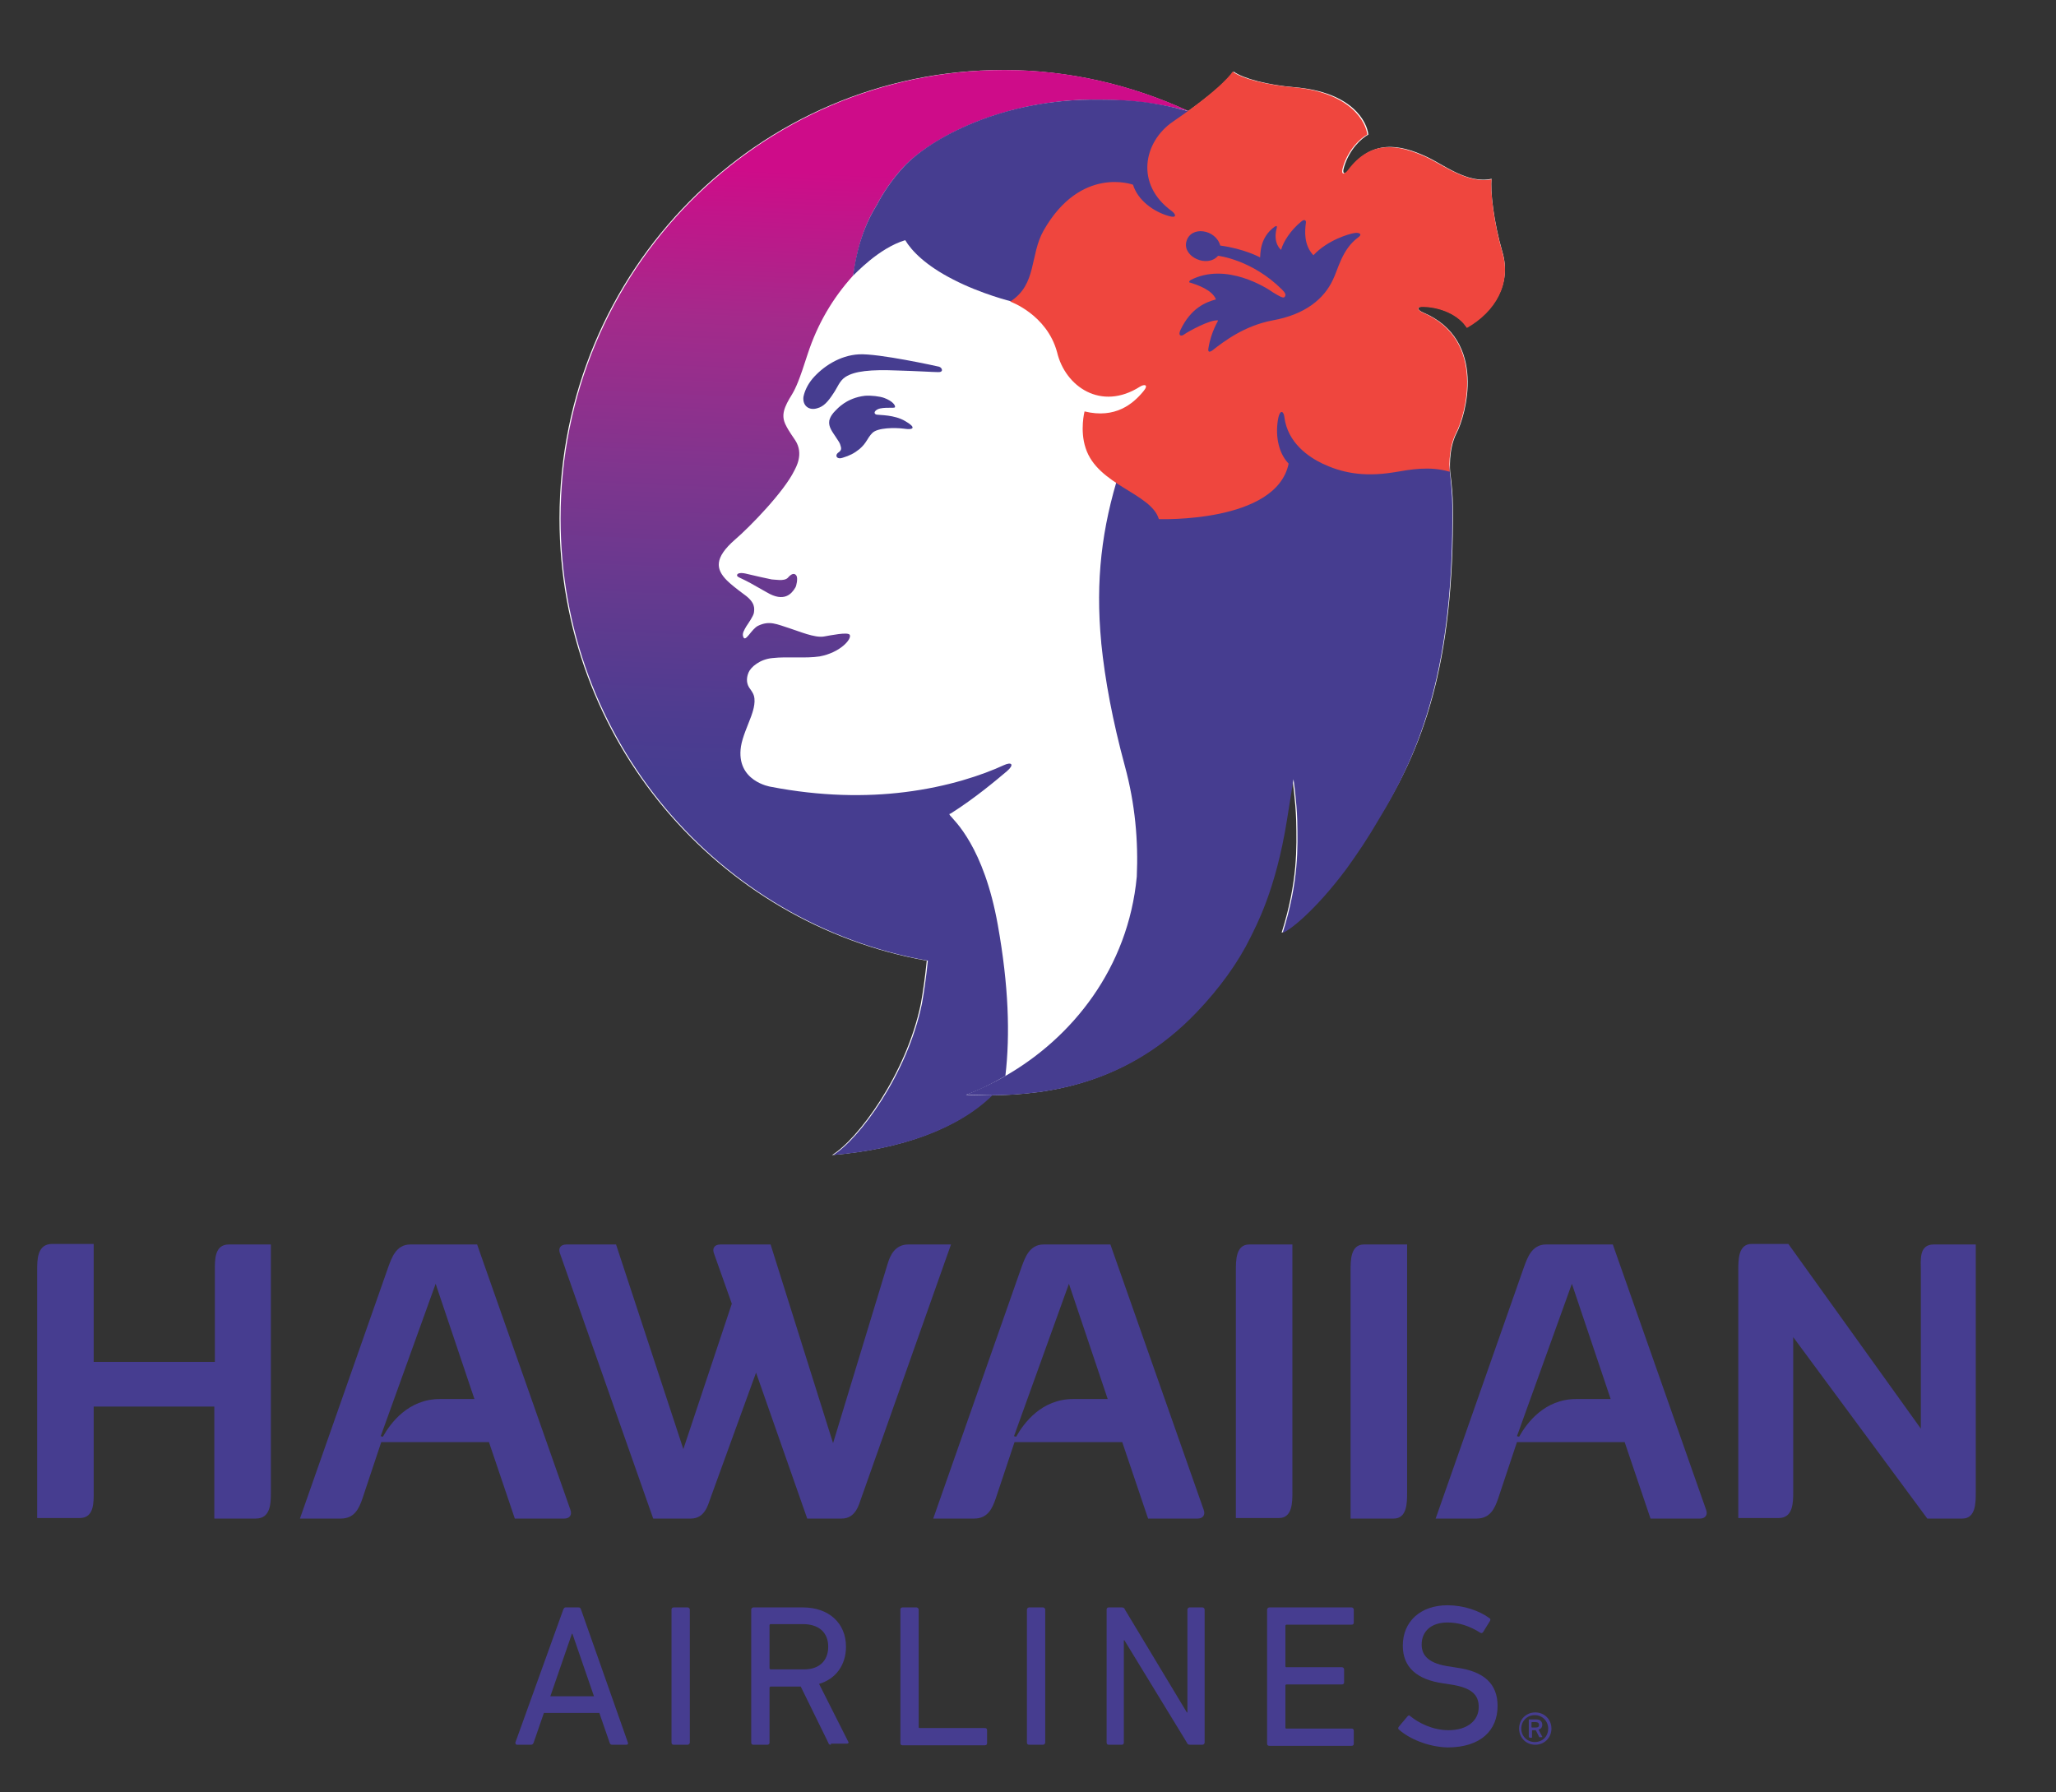 <?xml version="1.0" encoding="utf-8"?>
<!-- Generator: Adobe Illustrator 26.1.0, SVG Export Plug-In . SVG Version: 6.00 Build 0)  -->
<svg version="1.1" id="Layer_1" xmlns="http://www.w3.org/2000/svg" xmlns:xlink="http://www.w3.org/1999/xlink" x="0px" y="0px"
	 viewBox="0 0 381.8 332.8" style="enable-background:new 0 0 381.8 332.8;" xml:space="preserve">
<rect x="0" y="0" width="381.8" height="332.8" fill="#333333" stroke="none"/>
<style type="text/css">
	.st0{fill:#463D90;}
	.st1{fill:#FFFFFF;}
	.st2{fill:url(#SVGID_1_);}
	.st3{fill:#EF463E;}
</style>
<g>
	<g>
		<g>
			<path class="st0" d="M282.1,321c0-1.7,1.3-3,3-3c1.7,0,3,1.3,3,3c0,1.7-1.3,3-3,3C283.4,324,282.1,322.7,282.1,321z M287.5,321
				c0-1.4-1.1-2.5-2.5-2.5c-1.4,0-2.5,1.1-2.5,2.5c0,1.4,1.1,2.5,2.5,2.5C286.5,323.5,287.5,322.4,287.5,321z M284,322.6
				c-0.1,0-0.1,0-0.1-0.1v-3.1c0-0.1,0-0.1,0.1-0.1h1.3c0.7,0,1.1,0.4,1.1,1c0,0.5-0.3,0.8-0.7,0.9l0.7,1.3c0,0.1,0,0.1-0.1,0.1
				h-0.4c-0.1,0-0.1,0-0.1-0.1l-0.6-1.2h-0.6c0,0-0.1,0-0.1,0.1v1.2c0,0.1,0,0.1-0.1,0.1H284z M285.8,320.3c0-0.3-0.2-0.5-0.6-0.5
				h-0.7c0,0-0.1,0-0.1,0.1v0.8c0,0,0,0.1,0.1,0.1h0.7C285.7,320.8,285.8,320.6,285.8,320.3z"/>
		</g>
		<g>
			<path class="st0" d="M50.3,231.1v46c0,2,0,4.9-2.8,4.9h-7.7v-20.8H17.4V277c0,2,0.1,4.9-2.6,4.9H6.9v-46c0-2,0-4.9,2.8-4.9h7.7
				v21.9h22.5V236c0-2-0.1-4.9,2.6-4.9H50.3z"/>
			<path class="st0" d="M104.8,282h-9.2l-4.8-14.2h-20l-3.5,10.5c-0.6,1.7-1.4,3.7-4,3.7h-7.6l16.4-46.7c0.6-1.6,1.4-4.2,4.1-4.2
				h12.4l17.3,49.2C106.3,281.3,105.8,282,104.8,282 M88.1,259.8l-7.2-21.4l-10.2,28.3l0.4,0.1c1.4-2.5,4.7-7,10.6-7H88.1z"/>
			<path class="st0" d="M176.6,231.1l-16.7,47.2c-0.4,1.1-1,3.7-3.6,3.7h-6.4l-9.5-27.1l-8.5,23.4c-0.4,1.1-1,3.7-3.6,3.7h-7
				l-17.3-49.2c-0.4-1,0.1-1.7,1.2-1.7h9.2l12.5,38l9-27l-3.3-9.3c-0.4-1,0.1-1.7,1.2-1.7h9.3l11.6,36.9l10.1-33.2
				c0.5-1.7,1.4-3.7,3.9-3.7H176.6z"/>
			<path class="st0" d="M222.4,282h-9.2l-4.8-14.2h-20l-3.5,10.5c-0.6,1.7-1.4,3.7-4,3.7h-7.6l16.4-46.7c0.6-1.6,1.4-4.2,4.1-4.2
				h12.4l17.3,49.2C223.9,281.3,223.4,282,222.4,282 M205.7,259.8l-7.2-21.4l-10.2,28.3l0.4,0.1c1.4-2.5,4.7-7,10.6-7H205.7z"/>
			<path class="st0" d="M229.5,236c0-2,0-4.9,2.5-4.9h8v39.2v6.7c0,2,0,4.9-2.5,4.9h-8V236z"/>
			<path class="st0" d="M250.8,236c0-2,0-4.9,2.5-4.9h8v38.4v7.6c0,2,0,4.9-2.5,4.9h-8V236z"/>
			<path class="st0" d="M315.7,282h-9.2l-4.8-14.2h-20l-3.5,10.5c-0.6,1.7-1.4,3.7-4,3.7h-7.6l16.4-46.7c0.6-1.6,1.4-4.2,4.1-4.2
				h12.4l17.3,49.2C317.2,281.3,316.7,282,315.7,282 M299.1,259.8l-7.2-21.4l-10.2,28.3l0.4,0.1c1.4-2.5,4.7-7,10.6-7H299.1z"/>
			<path class="st0" d="M366.9,231.1v46c0,2,0,4.9-2.5,4.9h-6.5L333,248.3V277c0,2,0,4.9-2.7,4.9h-7.5v-46c0-2,0-4.9,2.5-4.9h6.8
				l24.6,34.3V236c0-2-0.4-4.9,2.4-4.9H366.9z"/>
		</g>
		<g>
			<path class="st0" d="M104.6,298.9c0.1-0.2,0.2-0.4,0.4-0.4h2.4c0.3,0,0.4,0.1,0.5,0.4l8.7,24.7c0.1,0.2,0,0.4-0.3,0.4h-2.6
				c-0.3,0-0.4-0.1-0.5-0.4l-1.9-5.5h-10.3l-1.9,5.5c-0.1,0.3-0.3,0.4-0.5,0.4h-2.6c-0.2,0-0.3-0.2-0.3-0.4L104.6,298.9z M110.3,315
				l-4-11.6h-0.1l-4,11.6H110.3z"/>
			<path class="st0" d="M124.7,298.9c0-0.2,0.1-0.4,0.4-0.4h2.6c0.2,0,0.4,0.2,0.4,0.4v19.6v5.1c0,0.2-0.2,0.4-0.4,0.4h-2.6
				c-0.2,0-0.4-0.1-0.4-0.4V298.9z"/>
			<path class="st0" d="M154.3,324c-0.3,0-0.4-0.1-0.5-0.4l-5.1-10.4h-5.6c-0.1,0-0.2,0.1-0.2,0.2v10.2c0,0.2-0.1,0.4-0.4,0.4h-2.6
				c-0.2,0-0.4-0.1-0.4-0.4v-24.7c0-0.2,0.2-0.4,0.4-0.4h9.2c4.8,0,8,2.9,8,7.3c0,3.4-1.9,6-5,6.9l5.4,10.7c0.2,0.2,0,0.4-0.2,0.4
				H154.3z M153.8,305.8c0-2.7-1.8-4.2-4.7-4.2h-6c-0.1,0-0.2,0.1-0.2,0.2v8c0,0.1,0.1,0.2,0.2,0.2h6
				C152,310.1,153.8,308.5,153.8,305.8"/>
			<path class="st0" d="M167.2,298.9c0-0.2,0.1-0.4,0.4-0.4h2.6c0.2,0,0.4,0.2,0.4,0.4v21.8c0,0.2,0.1,0.2,0.2,0.2h12.1
				c0.2,0,0.4,0.1,0.4,0.4v2.4c0,0.2-0.1,0.4-0.4,0.4h-15.3c-0.2,0-0.4-0.1-0.4-0.4V298.9z"/>
			<path class="st0" d="M190.7,298.9c0-0.2,0.2-0.4,0.4-0.4h2.6c0.2,0,0.4,0.2,0.4,0.4v18.1v6.6c0,0.2-0.2,0.4-0.4,0.4h-2.6
				c-0.2,0-0.4-0.1-0.4-0.4V298.9z"/>
			<path class="st0" d="M205.5,298.9c0-0.2,0.1-0.4,0.4-0.4h2.4c0.3,0,0.5,0.1,0.6,0.4l11.5,19.1h0.1v-19.1c0-0.2,0.2-0.4,0.4-0.4
				h2.4c0.2,0,0.4,0.2,0.4,0.4v24.7c0,0.2-0.2,0.4-0.4,0.4H221c-0.3,0-0.5-0.1-0.6-0.4l-11.6-19h-0.1v19c0,0.2-0.1,0.4-0.4,0.4h-2.4
				c-0.2,0-0.4-0.1-0.4-0.4V298.9z"/>
			<path class="st0" d="M235.3,298.9c0-0.2,0.2-0.4,0.4-0.4H251c0.2,0,0.4,0.2,0.4,0.4v2.4c0,0.2-0.1,0.4-0.4,0.4h-12.1
				c-0.1,0-0.2,0.1-0.2,0.2v7.5c0,0.2,0.1,0.2,0.2,0.2h10.3c0.2,0,0.4,0.2,0.4,0.4v2.4c0,0.2-0.1,0.4-0.4,0.4h-10.3
				c-0.1,0-0.2,0.1-0.2,0.2v7.8c0,0.2,0.1,0.2,0.2,0.2H251c0.2,0,0.4,0.1,0.4,0.4v2.4c0,0.2-0.1,0.4-0.4,0.4h-15.3
				c-0.2,0-0.4-0.1-0.4-0.4V298.9z"/>
			<path class="st0" d="M259.8,321.2c-0.2-0.1-0.2-0.4,0-0.6l1.6-1.9c0.2-0.2,0.3-0.2,0.5,0c1.6,1.3,4.2,2.6,7.1,2.6
				c3.5,0,5.6-1.8,5.6-4.3c0-2.2-1.2-3.6-5.3-4.2l-1.3-0.2c-4.9-0.7-7.5-3-7.5-7c0-4.5,3.3-7.5,8.3-7.5c3,0,5.9,1,7.8,2.4
				c0.2,0.1,0.2,0.3,0.1,0.5l-1.3,2.1c-0.2,0.2-0.3,0.2-0.5,0.1c-2.1-1.3-4-1.9-6.1-1.9c-3.1,0-4.8,1.7-4.8,4.1
				c0,2.1,1.4,3.6,5.4,4.1l1.2,0.2c5,0.7,7.5,3,7.5,7.1c0,4.5-3.1,7.7-9.3,7.7C265.2,324.4,261.7,322.9,259.8,321.2"/>
		</g>
	</g>
	<g>
		<path class="st1" d="M264.5,56.9c2.9,0.1,6.3,1.4,7.9,3.9c5.2-3,8.3-8.2,6.6-14c-1.6-5.5-2.3-11.5-2-13.6c-4.5,1-9-2.7-12.1-4.1
			c-4.9-2.3-10.2-3.3-14.4,2.5c-0.5,0.7-1.4,1-0.9-0.6c1-3.3,3.2-5.3,4.5-6c-0.2-2.2-2.8-7.9-13.7-8.8c-4.9-0.4-9.5-1.6-11.3-2.9
			c0,0-1.3,2.2-8.4,7.3c0,0,0,0-0.1,0c0,0,0,0,0,0c-10.4-4.8-22.1-7.6-34.3-7.6c-45.5,0-82.4,37.3-82.4,83.3
			c0,41.1,29.4,75.2,68.2,82.1c-0.3,3-0.7,5.8-1.1,8c-2.7,13.1-11.7,25.2-16.5,28.1c13-1.1,23.4-5,29.6-11.1h0
			c10.4-0.1,25.2-2.1,37.9-15.4c4.4-4.6,7.8-9.4,10-13.9c0.9-1.9,4.7-8.6,6.8-21.9c0.3-1.8,1.2-7.5,1.2-7.5s0.6,4.1,0.7,7.7
			c0.1,5,0.3,11.3-2.7,20.8c1-0.2,5.9-3.9,11.8-11.8c2.1-2.9,4.1-5.9,5.9-9c8.4-13.1,14.4-28.8,14.1-58.5c0-1.7-0.2-4-0.5-6.3
			c0,0,0,0,0,0c0,0-0.4-4.1,1.2-7.2c1.6-3,5.9-17.3-6.3-22.4C263.3,57.6,262.8,56.9,264.5,56.9z"/>
		<g>
			<g>
				<linearGradient id="SVGID_1_" gradientUnits="userSpaceOnUse" x1="163.45" y1="32.518" x2="158.888" y2="146.109">
					<stop  offset="0" style="stop-color:#CE0C89"/>
					<stop  offset="0.243" style="stop-color:#A42A8B"/>
					<stop  offset="0.498" style="stop-color:#7F358E"/>
					<stop  offset="0.719" style="stop-color:#623A8F"/>
					<stop  offset="0.893" style="stop-color:#4E3C90"/>
					<stop  offset="1" style="stop-color:#463D90"/>
				</linearGradient>
				<path class="st2" d="M146.3,107.3c-0.7,0.7-2.4,0.3-3,0.3c-0.6-0.1-3.2-0.7-4.9-1.1c-1-0.2-1.4,0-1.5,0.2
					c-0.1,0.3,0.1,0.4,0.5,0.6c1.5,0.7,2.2,1.1,5,2.7c3.2,1.9,4.6,0.3,5.3-0.9c0.2-0.3,0.5-1.7,0.2-2.2
					C147.5,106.3,146.9,106.6,146.3,107.3z M186.5,13c-45.5,0-82.4,37.3-82.4,83.3c0,41.1,29.4,75.2,68.2,82.1c-0.3,3-0.7,5.8-1.1,8
					c-2.7,13.1-11.7,25.2-16.5,28.1c13-1.1,23.4-5,29.6-11.1h0c0,0,0,0,0,0c-0.4,0-4.5,0-4.9-0.1c2.5-0.9,4.9-2.1,7.3-3.5
					c0,0,0,0,0,0c0,0,0,0,0,0c0,0,0,0,0,0h0c0.9-7.7,0.6-16.8-1.4-28c-2.6-14.6-8.1-19.4-8.9-20.4c0-0.1-0.1-0.1-0.1-0.2
					c0-0.1,0.2-0.1,0.2-0.1c4.6-2.9,8.6-6.3,10.5-7.9c1.4-1.2,0.9-1.8-0.6-1.1c-3.9,1.8-10.3,4-18.4,5c-7.2,0.9-15.6,0.8-24.9-1
					c0,0-6.5-1-5.5-7.5c0.3-1.8,1.2-3.7,1.9-5.6c0.2-0.6,0.9-2.4,0.5-3.8c-0.1-0.4-0.5-1-0.8-1.4c-0.5-0.7-0.7-1.7-0.2-2.9
					c0.4-1,2.1-2.5,4.5-2.7c2.7-0.3,6.1,0.1,8.7-0.3c3.8-0.7,6-3.2,5.6-4c-0.3-0.6-3.6,0.1-4.8,0.3c-1.7,0.3-4.7-1-6.3-1.5
					c-2.5-0.8-3.8-1.5-5.9-0.5c-1.3,0.6-2.4,3.3-2.8,2c-0.2-0.6,0.2-1.2,0.6-1.9c0.4-0.6,1.3-1.9,1.4-2.5c0.1-0.8,0.3-1.9-1.8-3.4
					c-1.5-1.1-2.6-2-3.2-2.6c-2.1-2.1-2.4-4.2,1.5-7.6c2.8-2.4,9.1-8.9,11-12.8c0.3-0.6,1.8-3.1,0.2-5.6c-1.3-1.9-1.5-2.3-1.8-2.9
					c-0.9-1.8-0.3-3.3,1.2-5.7c0.7-1.2,1.3-2.5,2.9-7.5c1.8-5.5,4.6-10.3,8.4-14.5l0,0c0.3-0.8,0.7-7.2,4.4-13.1
					c1.2-2.3,2.8-4.7,5-7.1c1.5-1.6,3.8-3.4,6.9-5.2c3.1-1.8,6.9-3.5,11.3-4.8c5.3-1.6,11.5-2.6,18.4-2.5c5.1,0.1,10,0.5,15.8,2
					c0,0,0,0,0,0c0,0,0.3,0.1,0.7,0.2C210.3,15.8,198.7,13,186.5,13z"/>
			</g>
		</g>
		<g>
			<g>
				<path class="st0" d="M174.4,68.1c-0.4-0.1-11.3-2.5-14.9-2.3c-3.6,0.2-6.7,2.3-8.6,4.5c-1,1.2-1.5,2.4-1.7,3.4
					c-0.2,1.7,1.1,2.6,2.6,2.1c1.1-0.3,1.9-1.1,3-2.8c0.7-1,1.1-2.3,2.2-3c1.7-1.1,4.7-1.4,9.6-1.2c3.7,0.1,6.7,0.3,7.5,0.3
					C175.3,69.2,175,68.3,174.4,68.1"/>
				<path class="st0" d="M168.1,78.2c-2-1.2-4.8-1.1-5.3-1.2c-0.5-0.1-0.6-0.6,0.2-1c1.1-0.5,3.2-0.1,3.2-0.4c0.1-0.3-0.4-1.1-2-1.7
					c-0.8-0.3-2.5-0.5-3.6-0.4c-3.4,0.4-5.1,2.4-5.5,2.8c-0.4,0.4-0.9,1-1.1,1.8c-0.2,1.2,0.6,2.1,1.3,3.2c0.4,0.6,0.7,1,0.8,1.5
					c0.2,0.6,0.1,0.9-0.5,1.3c-0.6,0.5-0.2,1.3,0.9,0.9c1.3-0.4,2.1-0.8,3.1-1.6c1.4-1.2,1.4-2,2.4-3c1-1,4.2-1,5.8-0.8
					C169.7,79.9,170.2,79.4,168.1,78.2"/>
			</g>
			<path class="st0" d="M269.7,93.8c0-3.7-1.1-11.1-1.2-12.7c-0.5-4.5-1.5-10.7-5-19.3c-3.8-9.4-6.8-16-16-25.1
				c-10.8-10.7-23.6-15.1-26.7-16l0,0c-0.5-0.1-0.7-0.2-0.7-0.2c0,0,0,0,0,0c-5.8-1.6-10.7-2-15.8-2c-18.3-0.3-31.8,7.4-36.5,12.5
				c-2.2,2.4-3.8,4.8-5,7.1c-3.7,5.9-4.2,12.3-4.4,13.1l0,0l0,0l0,0c0.3-0.2,4.7-5.1,9.7-6.6c1.2,2,3.8,4.7,8.9,7.3
				c5.2,2.7,10.9,4.1,10.9,4.1s7.1,2.1,14.4,4.6c5.8,2.1,11.8,9.6,11.8,11.1c0,3.2-3.1,6.2-6.2,15.9c-3.3,10.4-4.5,20.2-3.4,31.7
				c0,0,0,0,0,0c0,0,0,0.1,0,0.1c0.7,6.9,2.1,14.4,4.4,22.9l0,0c1.9,7,2.5,13.9,2.2,20.5c-1.6,17-12,29.9-24.4,37c0,0,0,0,0,0
				c0,0,0,0,0,0c-2.4,1.4-4.8,2.5-7.3,3.5c0.4,0,4.4,0.1,4.9,0.1c10.4-0.1,25.2-2.1,37.9-15.4c4.4-4.6,7.8-9.4,10-13.9
				c0.9-1.9,4.7-8.6,6.8-21.9c0.3-1.8,1.2-7.5,1.2-7.5s0.6,4.1,0.7,7.7c0.1,5,0.3,11.3-2.7,20.8c1-0.2,5.9-3.9,11.8-11.8
				c2.1-2.9,4.1-5.9,5.9-9C264,139.2,270,123.5,269.7,93.8z"/>
		</g>
		<path class="st3" d="M277,33.3c-0.3,2.1,0.4,8.1,2,13.6c1.7,5.8-1.3,11-6.6,14c-1.6-2.5-5-3.8-7.9-3.9c-1.7-0.1-1.2,0.6-0.4,1
			c12.2,5.1,7.9,19.4,6.3,22.4c-1.6,3.1-1.2,7.2-1.2,7.2c-3.8-1.1-7.3-0.4-10.3,0.1c-6.1,1-10.1-0.1-13.3-1.6
			c-2.5-1.2-6.5-3.8-7.1-8.7c-0.1-0.9-0.7-1.5-1.1,0.1c-0.6,2.9-0.2,6.4,1.9,8.6c-2.3,11.1-24.1,10.3-24.1,10.3
			c-1.4-4.8-11.4-6.3-13.6-13.2c-1.1-3.3-0.2-6.8-0.2-6.8c5.7,1.4,9-1.4,10.9-3.7c1.1-1.3,0.2-1.4-0.6-0.9c-7.2,4.6-13.9,0-15.4-6.4
			c-1.9-7-8.7-9.4-8.7-9.4c5-3.2,3.6-8.6,6.2-13.2c6.9-12.1,16.6-8.5,16.6-8.5c0.9,2.9,3.8,5,6.6,5.8c1.6,0.5,1.4-0.3,0.6-0.9
			c-6.9-5-5.2-12.9,0.2-16.6c9.5-6.5,11.1-9.3,11.1-9.3c1.7,1.3,6.4,2.5,11.3,2.9c10.9,1,13.5,6.7,13.7,8.8c-1.3,0.7-3.5,2.7-4.5,6
			c-0.5,1.6,0.3,1.4,0.9,0.6c4.3-5.8,9.5-4.7,14.4-2.5C268,30.6,272.5,34.2,277,33.3 M224.4,64.7c-0.1,0.6,0.1,0.8,0.7,0.4
			c2.3-1.8,6-4.6,11.2-5.6c6.2-1.1,9.6-4.1,11.2-7.5c1-2,1.7-5.7,4.7-7.9c1-0.7,0-1-0.8-0.8c-0.7,0.1-4.8,1.2-7.5,4.1
			c-1.8-1.9-1.6-4.5-1.4-6c0.1-0.4-0.2-0.8-0.8-0.3c-2,1.6-3.4,3.8-3.8,5.3c0,0-1.6-1.2-0.8-4.1c0.1-0.5-0.2-0.3-0.4-0.2
			c-2.9,2.1-2.6,5.3-2.7,5.7c0,0-2.9-1.6-7.4-2.2c-0.8-3-5.5-3.8-6.3-0.7c-0.7,2.8,3.9,4.9,5.9,2.6c0,0,6.3,0.7,11.9,6.3
			c0.6,0.6,0.8,1,0.4,1.4c-0.3,0.2-1.1-0.3-2.1-0.9c-1.1-0.8-8.7-5.7-15.3-2.3c-0.3,0.2-0.4,0.5,0,0.5c1.2,0.4,4,1.3,4.7,3.1
			c-1.8,0.5-4.6,1.5-6.6,5.7c-0.5,1.1,0.2,1.2,0.7,0.8c0.7-0.5,4.8-2.8,6.3-2.6C226.3,59.5,224.9,61.5,224.4,64.7"/>
	</g>
</g>
</svg>
